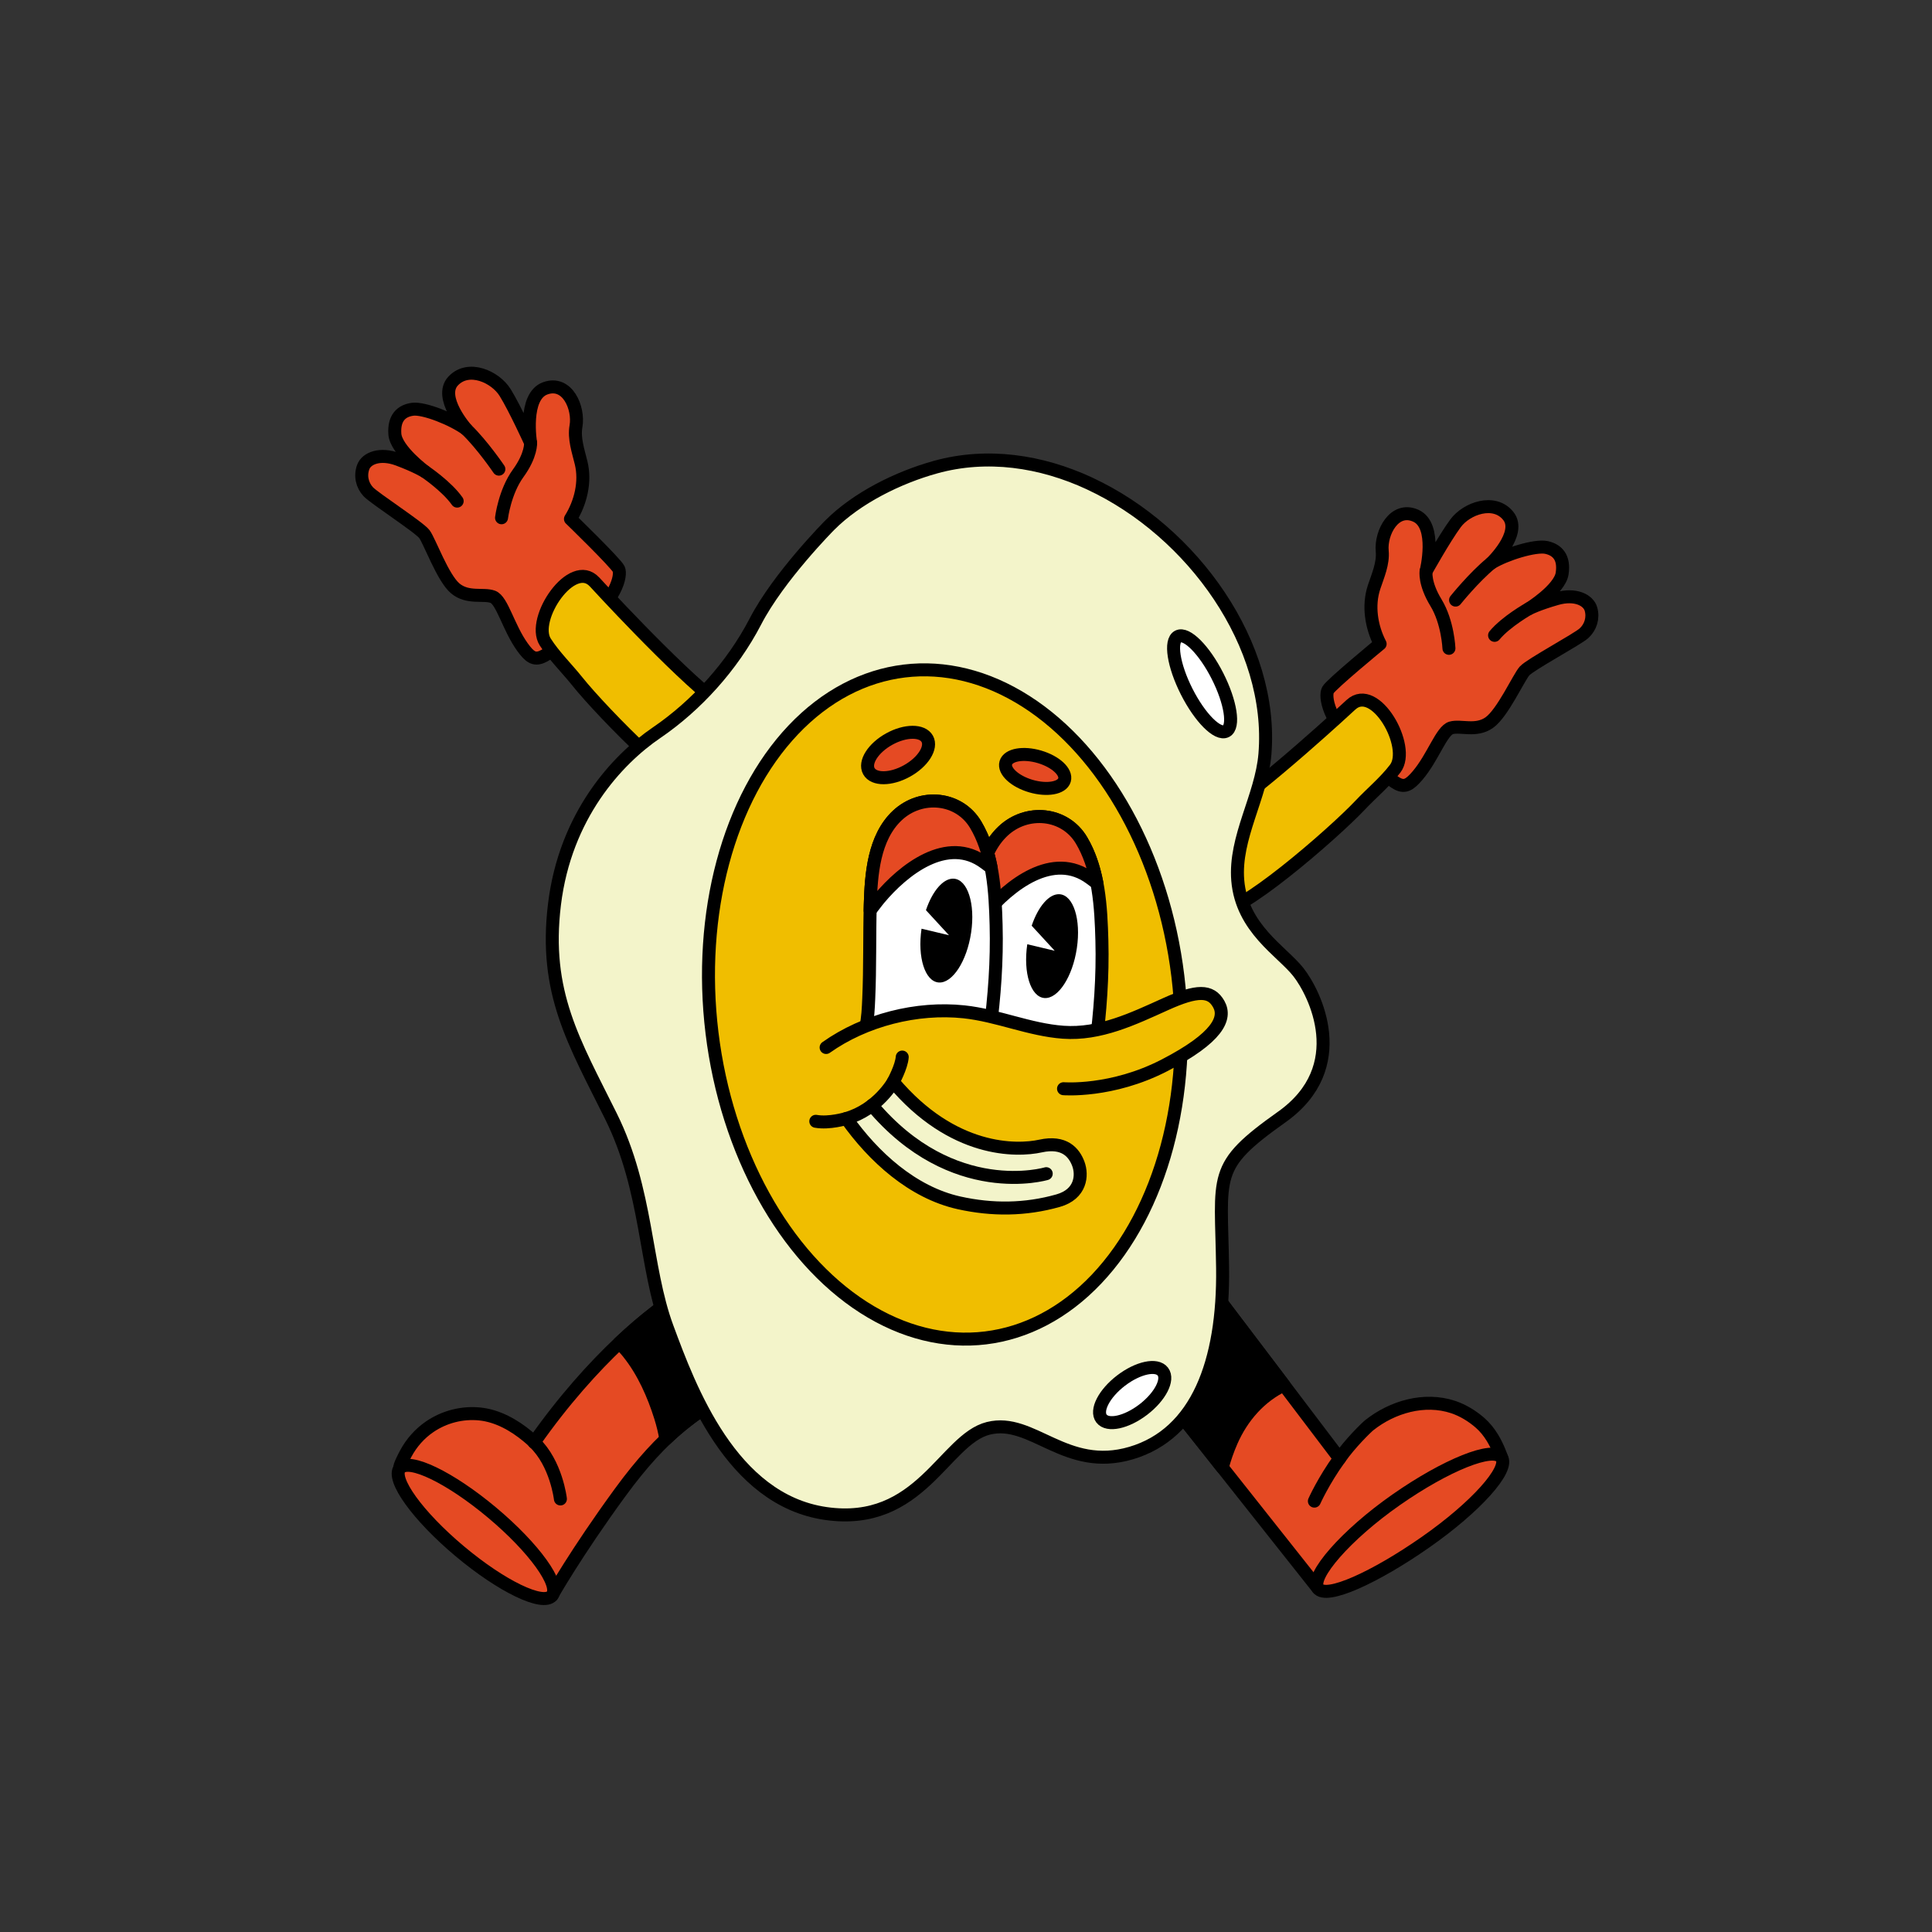 <?xml version="1.0" encoding="UTF-8"?> <svg xmlns="http://www.w3.org/2000/svg" id="_Слой_1" data-name="Слой 1" viewBox="0 0 595.28 595.28"><rect x="0" y="0" width="595.28" height="595.28" fill="#333333" stroke="none"/><defs><style> .cls-1 { stroke-width: 0px; } .cls-1, .cls-2 { fill: #000; } .cls-3 { fill: none; } .cls-3, .cls-4, .cls-5, .cls-2, .cls-6, .cls-7 { stroke: #000; stroke-width: 4px; } .cls-3, .cls-4, .cls-5, .cls-2, .cls-7 { stroke-linecap: round; stroke-linejoin: round; } .cls-4 { fill: #e54a23; } .cls-5 { fill: #f0be00; } .cls-6 { fill: #fff; stroke-miterlimit: 10; } .cls-7 { fill: #f3f4ca; } </style></defs><g><path class="cls-4" d="M425.24,198.4s-15.08,12.41-16.07,14.19-.3,9.49,10.7,19.63,12.07,12.4,16.89,6.75c4.81-5.64,7.4-13.86,10.37-14.7s7.63,1.26,11.73-1.62c4.1-2.88,9.09-13.92,10.88-15.92s16.26-9.75,18.3-11.61c2.04-1.86,2.95-4.69,2.16-7.46s-4.8-4.84-10.53-3.21-8.54,3.07-8.54,3.07c0,0,9.45-5.89,10.19-10.81s-1.43-7.29-4.85-8.03c-3.42-.74-12.66,2.1-17.02,4.83,0,0,9.59-9.14,5.28-14.54s-12.85-2.34-16.25,2.26c-3.4,4.6-9.07,14.76-9.07,14.76,0,0,3.5-14.04-3.14-17.07-6.64-3.03-10.92,5.24-10.39,10.86.36,3.83-1.32,7.56-2.5,11.11-1.9,5.71-.86,12.23,1.86,17.51Z"></path><path class="cls-4" d="M448.48,184.9s5.63-7.02,10.96-11.39"></path><path class="cls-4" d="M471.12,187.51s-7.08,3.98-10.62,8.25"></path><path class="cls-4" d="M446.44,199.76s-.32-8.05-3.99-14.06-3.05-9.71-3.05-9.71"></path></g><path class="cls-5" d="M416.25,217.15s-26.81,24.9-40.97,34.04c-14.17,9.14-5.62,26.83-.14,29.33,5.47,2.5,35.5-23.49,43.91-32.4,3.54-3.76,7.72-7.19,10.85-11.31,5.07-6.68-6.17-26.6-13.64-19.66Z"></path><g><path class="cls-4" d="M175.78,159.9s14.02,13.6,14.86,15.45-.48,9.49-12.27,18.69c-11.79,9.2-13.04,11.37-17.38,5.35-4.34-6.02-6.24-14.42-9.13-15.5-2.89-1.08-7.7.63-11.56-2.57-3.85-3.2-7.93-14.61-9.54-16.75s-15.41-11.04-17.29-13.06-2.55-4.91-1.55-7.61,5.17-4.43,10.76-2.34,8.26,3.75,8.26,3.75c0,0-8.94-6.64-9.28-11.6s2.02-7.15,5.49-7.61,12.45,3.12,16.57,6.2c0,0-8.82-9.89-4.08-14.92s13-1.28,16.01,3.58c3.01,4.86,7.83,15.45,7.83,15.45,0,0-2.34-14.28,4.52-16.76,6.86-2.48,10.45,6.11,9.47,11.67-.67,3.79.7,7.64,1.58,11.28,1.43,5.84-.14,12.26-3.28,17.3Z"></path><path class="cls-4" d="M153.71,144.55s-5.04-7.45-10-12.25"></path><path class="cls-4" d="M130.94,145.31s6.73,4.54,9.92,9.09"></path><path class="cls-4" d="M154.53,159.53s.98-7.99,5.12-13.69c4.14-5.69,3.83-9.43,3.83-9.43"></path></g><path class="cls-5" d="M183.2,179.32s24.69,27,38.06,37.27c13.38,10.26,3.41,27.19-2.25,29.24-5.66,2.05-33.47-26.3-41.12-35.87-3.22-4.03-7.1-7.79-9.89-12.15-4.51-7.07,8.32-26.01,15.2-18.48Z"></path><g><g><path class="cls-4" d="M164.58,444.4c18.07-25.77,36.97-40.91,45.86-45.95s16.38,7.87,16.38,7.87c0,0,11.04,14.91-.63,21.88-11.66,6.97-21.43,12.91-35.11,31.65s-21.01,31.76-21.01,31.76c0,0-46.82-39.25-46.85-39.28-.4-.33,1.61-4.09,1.79-4.43,1.77-3.31,4.31-6.2,7.41-8.31,4.5-3.07,10.02-4.48,15.44-3.92s10.48,3.38,14.76,6.94c.67.56,1.36,1.14,1.95,1.79Z"></path><ellipse class="cls-4" cx="146.65" cy="471.98" rx="7.76" ry="30.57" transform="translate(-309.25 281.13) rotate(-50.02)"></ellipse><path class="cls-4" d="M172.67,461.85s-1.24-10.95-8.09-17.45"></path></g><path class="cls-2" d="M193.63,416.86c4.58,5.72,7.72,12.82,9.9,19.77.7,2.24,1.25,4.51,1.63,6.79,7.21-6.91,13.76-10.86,21.04-15.21,11.66-6.97.63-21.88.63-21.88,0,0-7.49-12.91-16.38-7.87-4.48,2.54-11.49,7.64-19.66,15.36,1.04.93,1.99,1.97,2.85,3.04Z"></path></g><g><g><path class="cls-4" d="M406.08,489.37l-67.67-85.44,22.76-22.59s50.97,67.25,51.58,68.05c3.18-4.62,8.31-9.61,9.15-10.27,7.1-5.63,16.96-8.53,25.83-5.59,3.02,1,5.91,2.78,8.29,4.86,1.54,1.35,2.79,2.92,3.86,4.68,1.73,2.84,2.79,6.04,2.79,6.04,0,0-56.57,40.26-56.57,40.26Z"></path><path class="cls-4" d="M439.25,475.16c-15.44,10.79-30.66,17.81-33.17,14.21-2.51-3.6,8.63-16.45,24.07-27.24,15.44-10.79,29.99-16.62,32.5-13.02,2.51,3.6-7.96,15.26-23.4,26.05Z"></path><path class="cls-4" d="M404.98,462.52s2.79-6.26,7.76-13.13"></path></g><path class="cls-2" d="M379.39,444.15c3.35-7.65,8.88-13.9,16.2-17.4-15.01-19.8-34.42-45.41-34.42-45.41l-22.76,22.59,38.19,48.22c.74-2.73,1.65-5.4,2.79-7.99Z"></path></g><g><path class="cls-7" d="M335.79,149c-15.08-7.01-31.69-9.47-47.58-5.06-11.42,3.17-24.16,9.43-32.61,17.93,0,0-15.66,15.76-22.83,29.59s-18.27,25.99-30.47,34.3c-12.2,8.32-28.11,25.54-31.45,52.84-3.34,27.29,6.04,42.43,17.39,65.32,11.35,22.89,10.37,46.28,17.33,65.1,6.96,18.82,19.7,53.11,48.86,57.31s36.5-22.84,50.09-26.24,23.74,13.6,43.99,7.62c20.26-5.98,28.57-27.99,28.19-57s-3.52-31.12,18.22-46.54c21.74-15.42,10.17-38.25,5.11-44.67s-17.44-13.41-18.66-28.26c-1.08-13.22,7.28-25.78,8.37-38.87,2.77-33.61-22.2-68.59-53.95-83.36Z"></path><ellipse class="cls-5" cx="291.17" cy="309.47" rx="72.3" ry="103.5" transform="translate(-35.33 37.53) rotate(-6.95)"></ellipse><ellipse class="cls-6" cx="370.38" cy="210.7" rx="5.32" ry="16.36" transform="translate(-55.24 190.22) rotate(-26.88)"></ellipse><ellipse class="cls-6" cx="348.83" cy="429.88" rx="11.9" ry="5.63" transform="translate(-189.42 300.4) rotate(-37.42)"></ellipse></g><g><path class="cls-6" d="M337.54,322.83c1.45-10.94,2.27-21.99,1.97-33.04-.28-10.3-.88-21.78-6.27-30.86-5.12-8.64-16.89-9.74-24.19-2.86-7.25,6.83-8.05,18.18-8.32,27.53-.27,9.63-.04,19.27-.47,28.89-.13,2.93-.25,5.95-.88,8.83,0,0,7.06-2.12,17.96-.87,10.91,1.25,20.2,2.38,20.2,2.38Z"></path><path class="cls-4" d="M303.54,281.64c7.33-8.76,20.93-19.67,32.52-10.95.62.47,1.23.93,1.89,1.35-.9-4.63-2.34-9.1-4.71-13.1-5.12-8.64-16.89-9.74-24.19-2.86-7.25,6.83-8.05,18.18-8.32,27.53-.02.56-.03,1.13-.04,1.69,2.85-3.66,1.8-2.4,2.85-3.66Z"></path><path class="cls-1" d="M324.97,292.94l-7.09-7.71c1.99-5.91,5.39-9.96,8.64-9.7,4.22.33,6.59,7.76,5.28,16.59-1.3,8.83-5.78,15.72-10,15.39-4.22-.33-6.58-7.75-5.28-16.57l8.46,2.01Z"></path></g><g><path class="cls-6" d="M304.95,318.04c1.45-10.94,2.27-21.99,1.97-33.04-.28-10.3-.88-21.78-6.27-30.86-5.12-8.64-16.89-9.74-24.19-2.86-7.25,6.83-8.05,18.18-8.32,27.53-.27,9.63-.04,19.27-.47,28.89-.13,2.93-.25,5.95-.88,8.83,0,0,7.06-2.12,17.96-.87,10.91,1.25,20.2,2.38,20.2,2.38Z"></path><path class="cls-4" d="M270.95,276.85c7.33-8.76,20.93-19.67,32.52-10.95.62.47,1.23.93,1.89,1.35-.9-4.63-2.34-9.1-4.71-13.1-5.12-8.64-16.89-9.74-24.19-2.86-7.25,6.83-8.05,18.18-8.32,27.53-.02.56-.03,1.13-.04,1.69,2.85-3.66,1.8-2.4,2.85-3.66Z"></path><path class="cls-1" d="M292.39,288.15l-7.09-7.71c1.99-5.91,5.39-9.96,8.64-9.7,4.22.33,6.59,7.76,5.28,16.59-1.3,8.83-5.78,15.72-10,15.39-4.22-.33-6.58-7.75-5.28-16.57l8.46,2.01Z"></path></g><path class="cls-5" d="M327.69,335.45s14.86,1.22,31.2-7.25c16.34-8.47,19.07-14.48,16.62-18.83-2.44-4.35-6.68-4.35-16.33,0-10.01,4.52-20.29,9.49-31.58,8.68-10.44-.75-20.2-5.19-30.6-6.29-14.5-1.53-30.53,2.52-42.46,10.99"></path><g><path class="cls-7" d="M260.77,344.63c8.33,11.78,20.36,22.78,34.7,25.98,10.25,2.28,20.46,2.19,30.55-.67,7.11-2.02,7.53-7.88,6.23-11.35s-4.3-7.09-11.65-5.48c-7.35,1.61-27.05,2.04-45.39-19.75,0,0-4.74,8.47-14.44,11.27Z"></path><path class="cls-3" d="M322.36,361.63s-28.79,8.58-53.69-21.06"></path><path class="cls-7" d="M275.21,333.36s2.56-4.63,2.78-7.66"></path><path class="cls-7" d="M260.77,344.63s-5.26,1.61-9.41.86"></path></g><g><ellipse class="cls-4" cx="276.71" cy="232.64" rx="10.28" ry="5.62" transform="translate(-78.08 163.25) rotate(-28.99)"></ellipse><ellipse class="cls-4" cx="318.96" cy="237.71" rx="4.7" ry="9.42" transform="translate(.98 476.73) rotate(-73.63)"></ellipse></g></svg> 